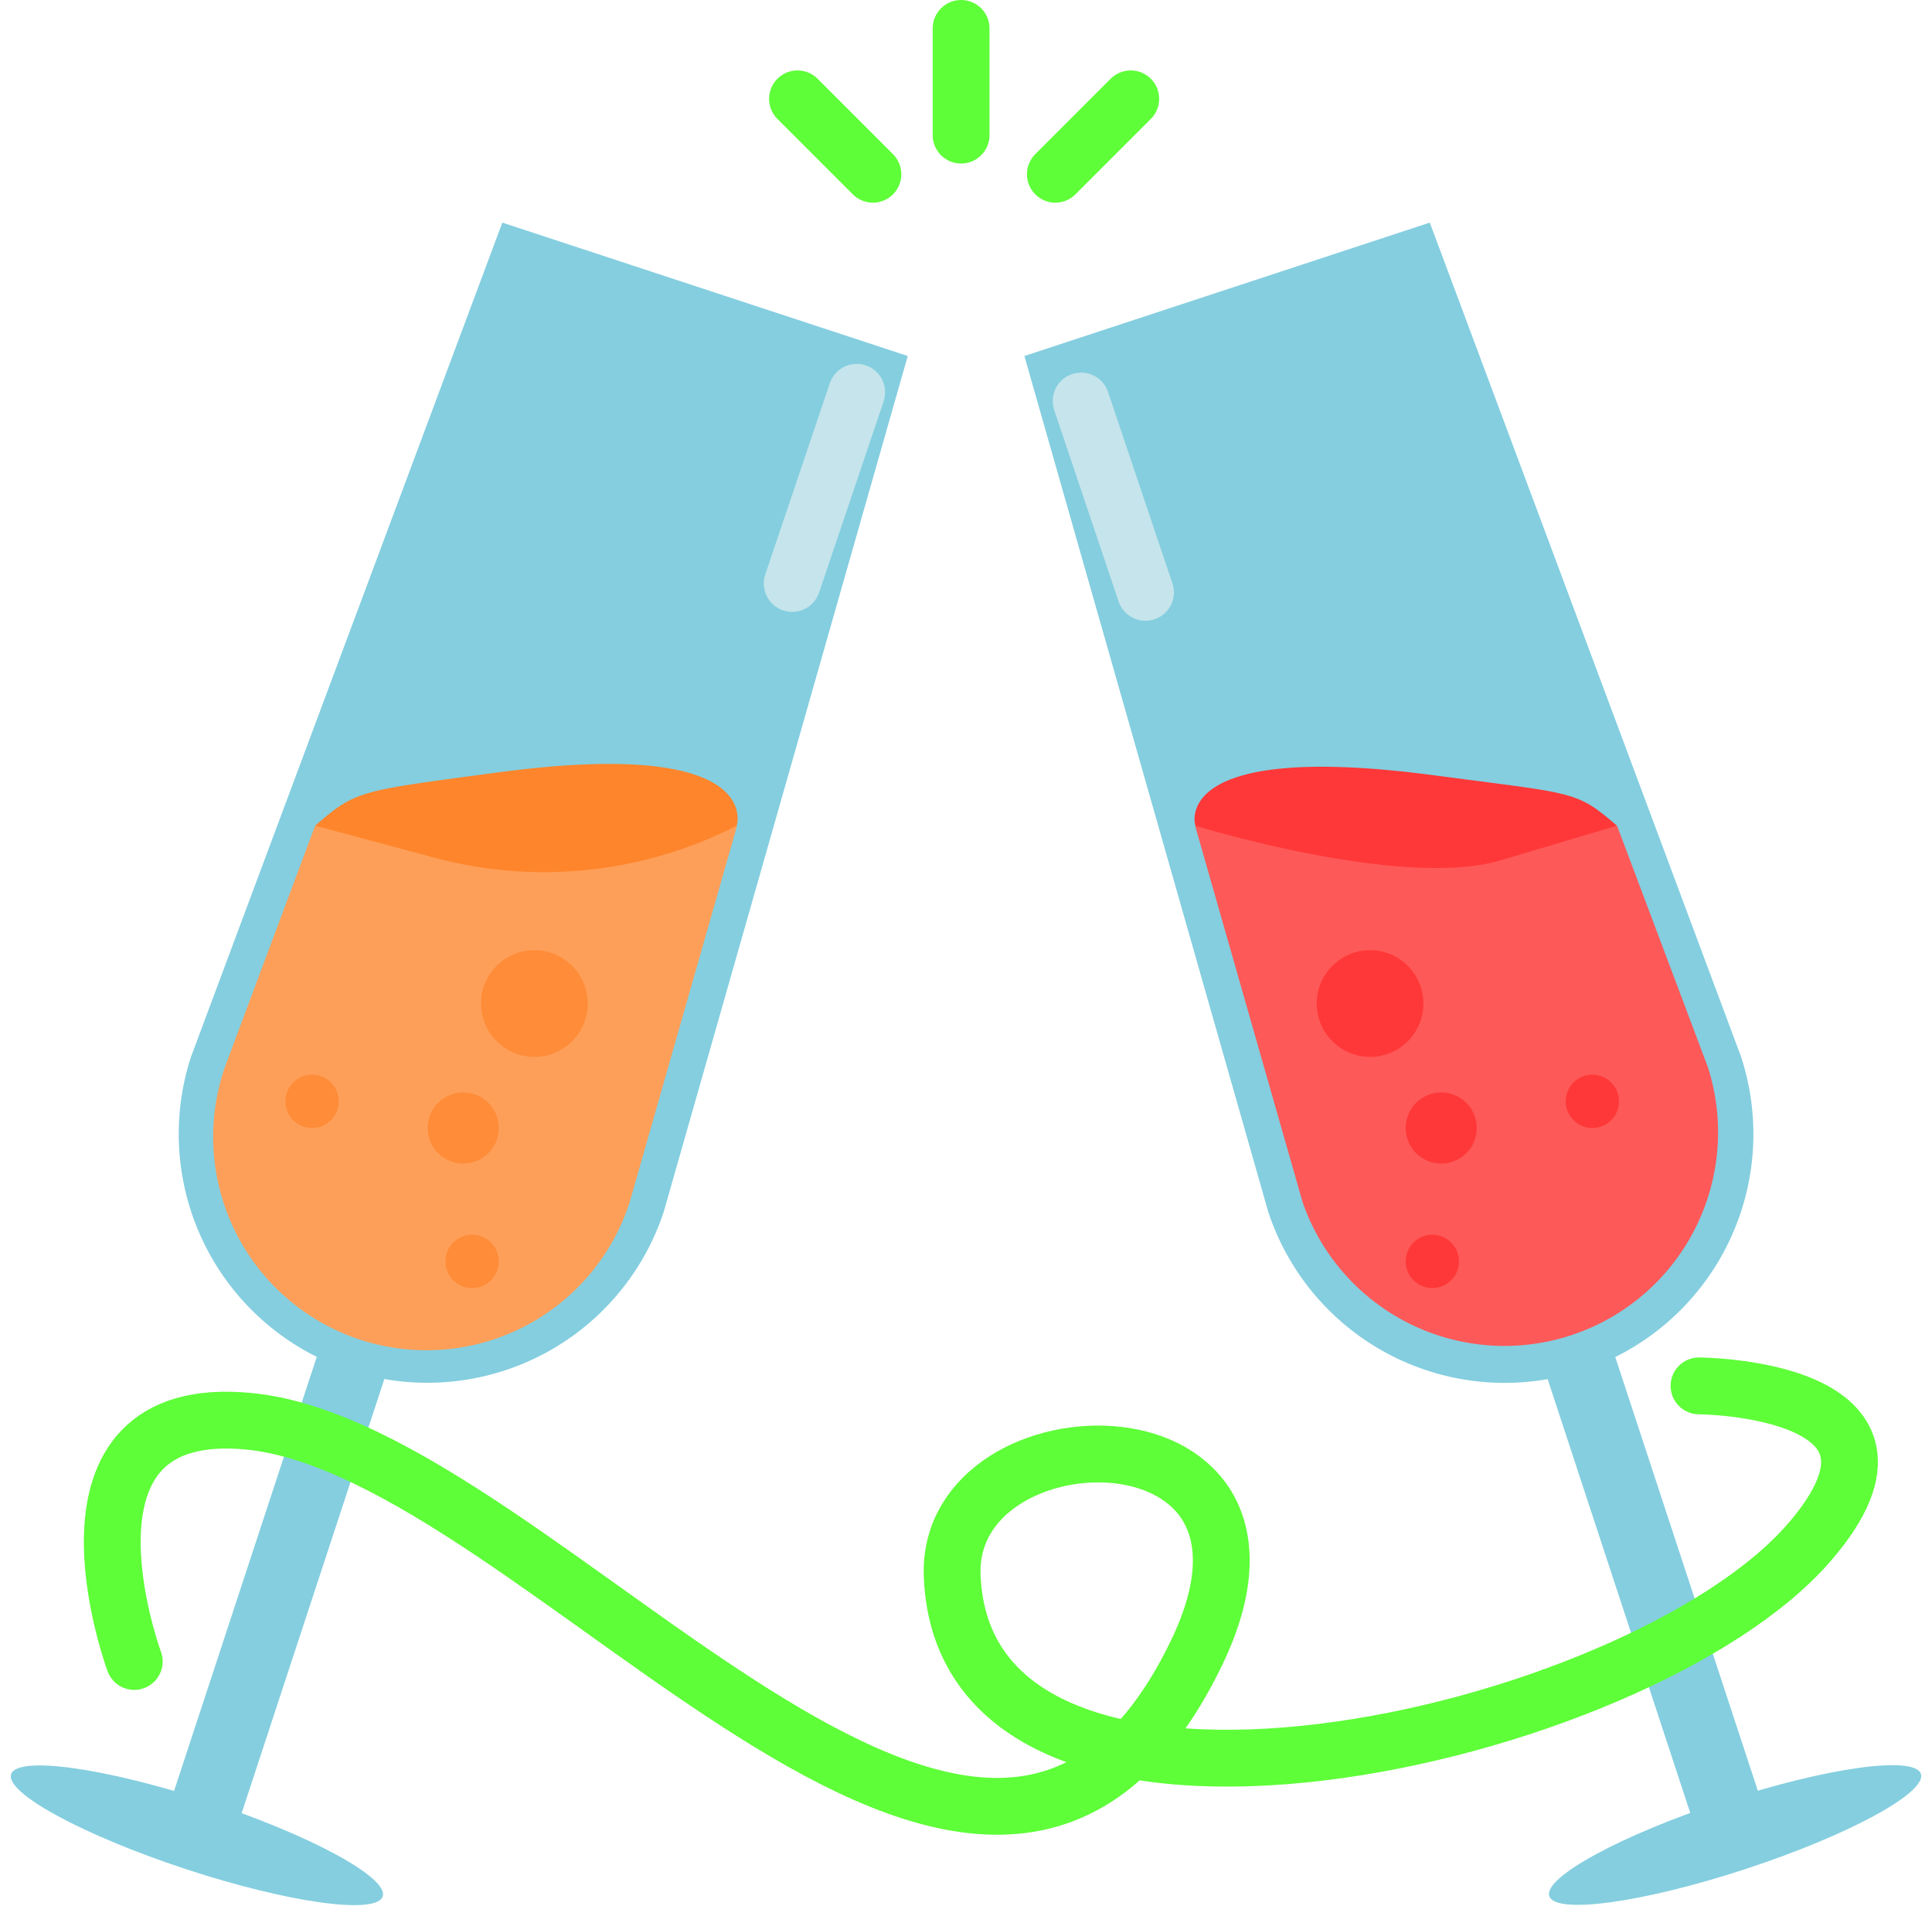 <svg xmlns="http://www.w3.org/2000/svg" width="68.011" height="67.936" viewBox="0 0 68.011 67.936">
  <g id="icon_champagne" transform="translate(-9.949 -10.17)">
    <rect id="Rectangle_2" data-name="Rectangle 2" width="2.504" height="23.786" transform="translate(23.123 51.774) rotate(18.2)" fill="#84cedf"/>
    <path id="Path_1" data-name="Path 1" d="M45.662,26.785,37.074,56.9a8.763,8.763,0,0,1-10.685,5.7l-.376-.113A8.763,8.763,0,0,1,20.43,51.453L31.39,22.09,40.6,25.12Z" transform="translate(-3.758 -4.085)" fill="#84cedf"/>
    <path id="Path_2" data-name="Path 2" d="M25.539,56l-3.18,8.507a7.511,7.511,0,1,0,14.254,4.739L40.393,56Z" transform="translate(-4.497 -16.769)" fill="#fe9f59"/>
    <ellipse id="Ellipse_1" data-name="Ellipse 1" cx="1.252" cy="6.885" rx="1.252" ry="6.885" transform="translate(9.949 73.805) rotate(-71.8)" fill="#84cedf"/>
    <rect id="Rectangle_3" data-name="Rectangle 3" width="2.504" height="23.786" transform="translate(72.216 74.375) rotate(161.8)" fill="#84cedf"/>
    <path id="Path_3" data-name="Path 3" d="M87.2,62.495h0a8.763,8.763,0,0,0,5.59-11.042L81.831,22.09,67.56,26.785,76.142,56.9a8.763,8.763,0,0,0,11.06,5.59Z" transform="translate(-21.55 -4.085)" fill="#84cedf"/>
    <path id="Path_4" data-name="Path 4" d="M92.014,56l3.2,8.507a7.519,7.519,0,0,1-14.271,4.738L77.16,56Z" transform="translate(-25.141 -16.769)" fill="#fe5959"/>
    <ellipse id="Ellipse_2" data-name="Ellipse 2" cx="6.885" cy="1.252" rx="6.885" ry="1.252" transform="translate(64.097 75.717) rotate(-18.2)" fill="#84cedf"/>
    <path id="Path_5" data-name="Path 5" d="M34.136,52.823c9.389-1.252,8.375,1.878,8.375,1.878h0A14.885,14.885,0,0,1,31.87,55.828L27.67,54.7C29.128,53.449,29.172,53.487,34.136,52.823Z" transform="translate(-6.628 -15.47)" fill="#fe852b"/>
    <path id="Path_6" data-name="Path 6" d="M92,54.76l-4.2,1.252c-3.555.951-10.641-1.252-10.641-1.252s-.97-3.023,8.419-1.771C90.527,53.646,90.546,53.508,92,54.76Z" transform="translate(-25.131 -15.529)" fill="#fe3838"/>
    <circle id="Ellipse_3" data-name="Ellipse 3" cx="1.252" cy="1.252" r="1.252" transform="translate(25.004 48.62)" fill="#fe8c38"/>
    <circle id="Ellipse_4" data-name="Ellipse 4" cx="1.878" cy="1.878" r="1.878" transform="translate(26.882 43.613)" fill="#fe8c38"/>
    <circle id="Ellipse_5" data-name="Ellipse 5" cx="0.939" cy="0.939" r="0.939" transform="translate(25.63 53.628)" fill="#fe8c38"/>
    <circle id="Ellipse_6" data-name="Ellipse 6" cx="0.939" cy="0.939" r="0.939" transform="translate(19.996 47.994)" fill="#fe8c38"/>
    <circle id="Ellipse_7" data-name="Ellipse 7" cx="1.252" cy="1.252" r="1.252" transform="translate(59.431 48.62)" fill="#fe3838"/>
    <circle id="Ellipse_8" data-name="Ellipse 8" cx="1.878" cy="1.878" r="1.878" transform="translate(56.301 43.613)" fill="#fe3838"/>
    <circle id="Ellipse_9" data-name="Ellipse 9" cx="0.939" cy="0.939" r="0.939" transform="translate(59.431 53.628)" fill="#fe3838"/>
    <circle id="Ellipse_10" data-name="Ellipse 10" cx="0.939" cy="0.939" r="0.939" transform="translate(65.064 47.994)" fill="#fe3838"/>
    <line id="Line_1" data-name="Line 1" x1="2.272" y2="6.729" transform="translate(37.836 23.977)" fill="none" stroke="#c5e4eb" stroke-linecap="round" stroke-linejoin="round" stroke-width="2"/>
    <line id="Line_2" data-name="Line 2" x2="2.266" y2="6.735" transform="translate(48.007 24.284)" fill="none" stroke="#c5e4eb" stroke-linecap="round" stroke-linejoin="round" stroke-width="2"/>
    <line id="Line_3" data-name="Line 3" y2="3.756" transform="translate(43.782 11.17)" fill="none" stroke="#5efe38" stroke-linecap="round" stroke-linejoin="round" stroke-width="2"/>
    <line id="Line_4" data-name="Line 4" x2="2.654" y2="2.654" transform="translate(38.023 13.649)" fill="none" stroke="#5efe38" stroke-linecap="round" stroke-linejoin="round" stroke-width="2"/>
    <line id="Line_5" data-name="Line 5" x1="2.654" y2="2.654" transform="translate(47.1 13.649)" fill="none" stroke="#5efe38" stroke-linecap="round" stroke-linejoin="round" stroke-width="2"/>
    <path id="Path_7" data-name="Path 7" d="M17.037,97.2s-3.405-9.208,4.069-8.45c10.328,1.045,25.87,23.629,33.331,8.137,4.3-8.932-8.832-8.7-8.607-2.71.419,11.161,24.186,5.815,30.2-1.2C80.69,87.55,72.12,87.5,72.12,87.5" transform="translate(-2.362 -28.552)" fill="none" stroke="#5efe38" stroke-linecap="round" stroke-linejoin="round" stroke-width="2"/>
  </g>
</svg>
